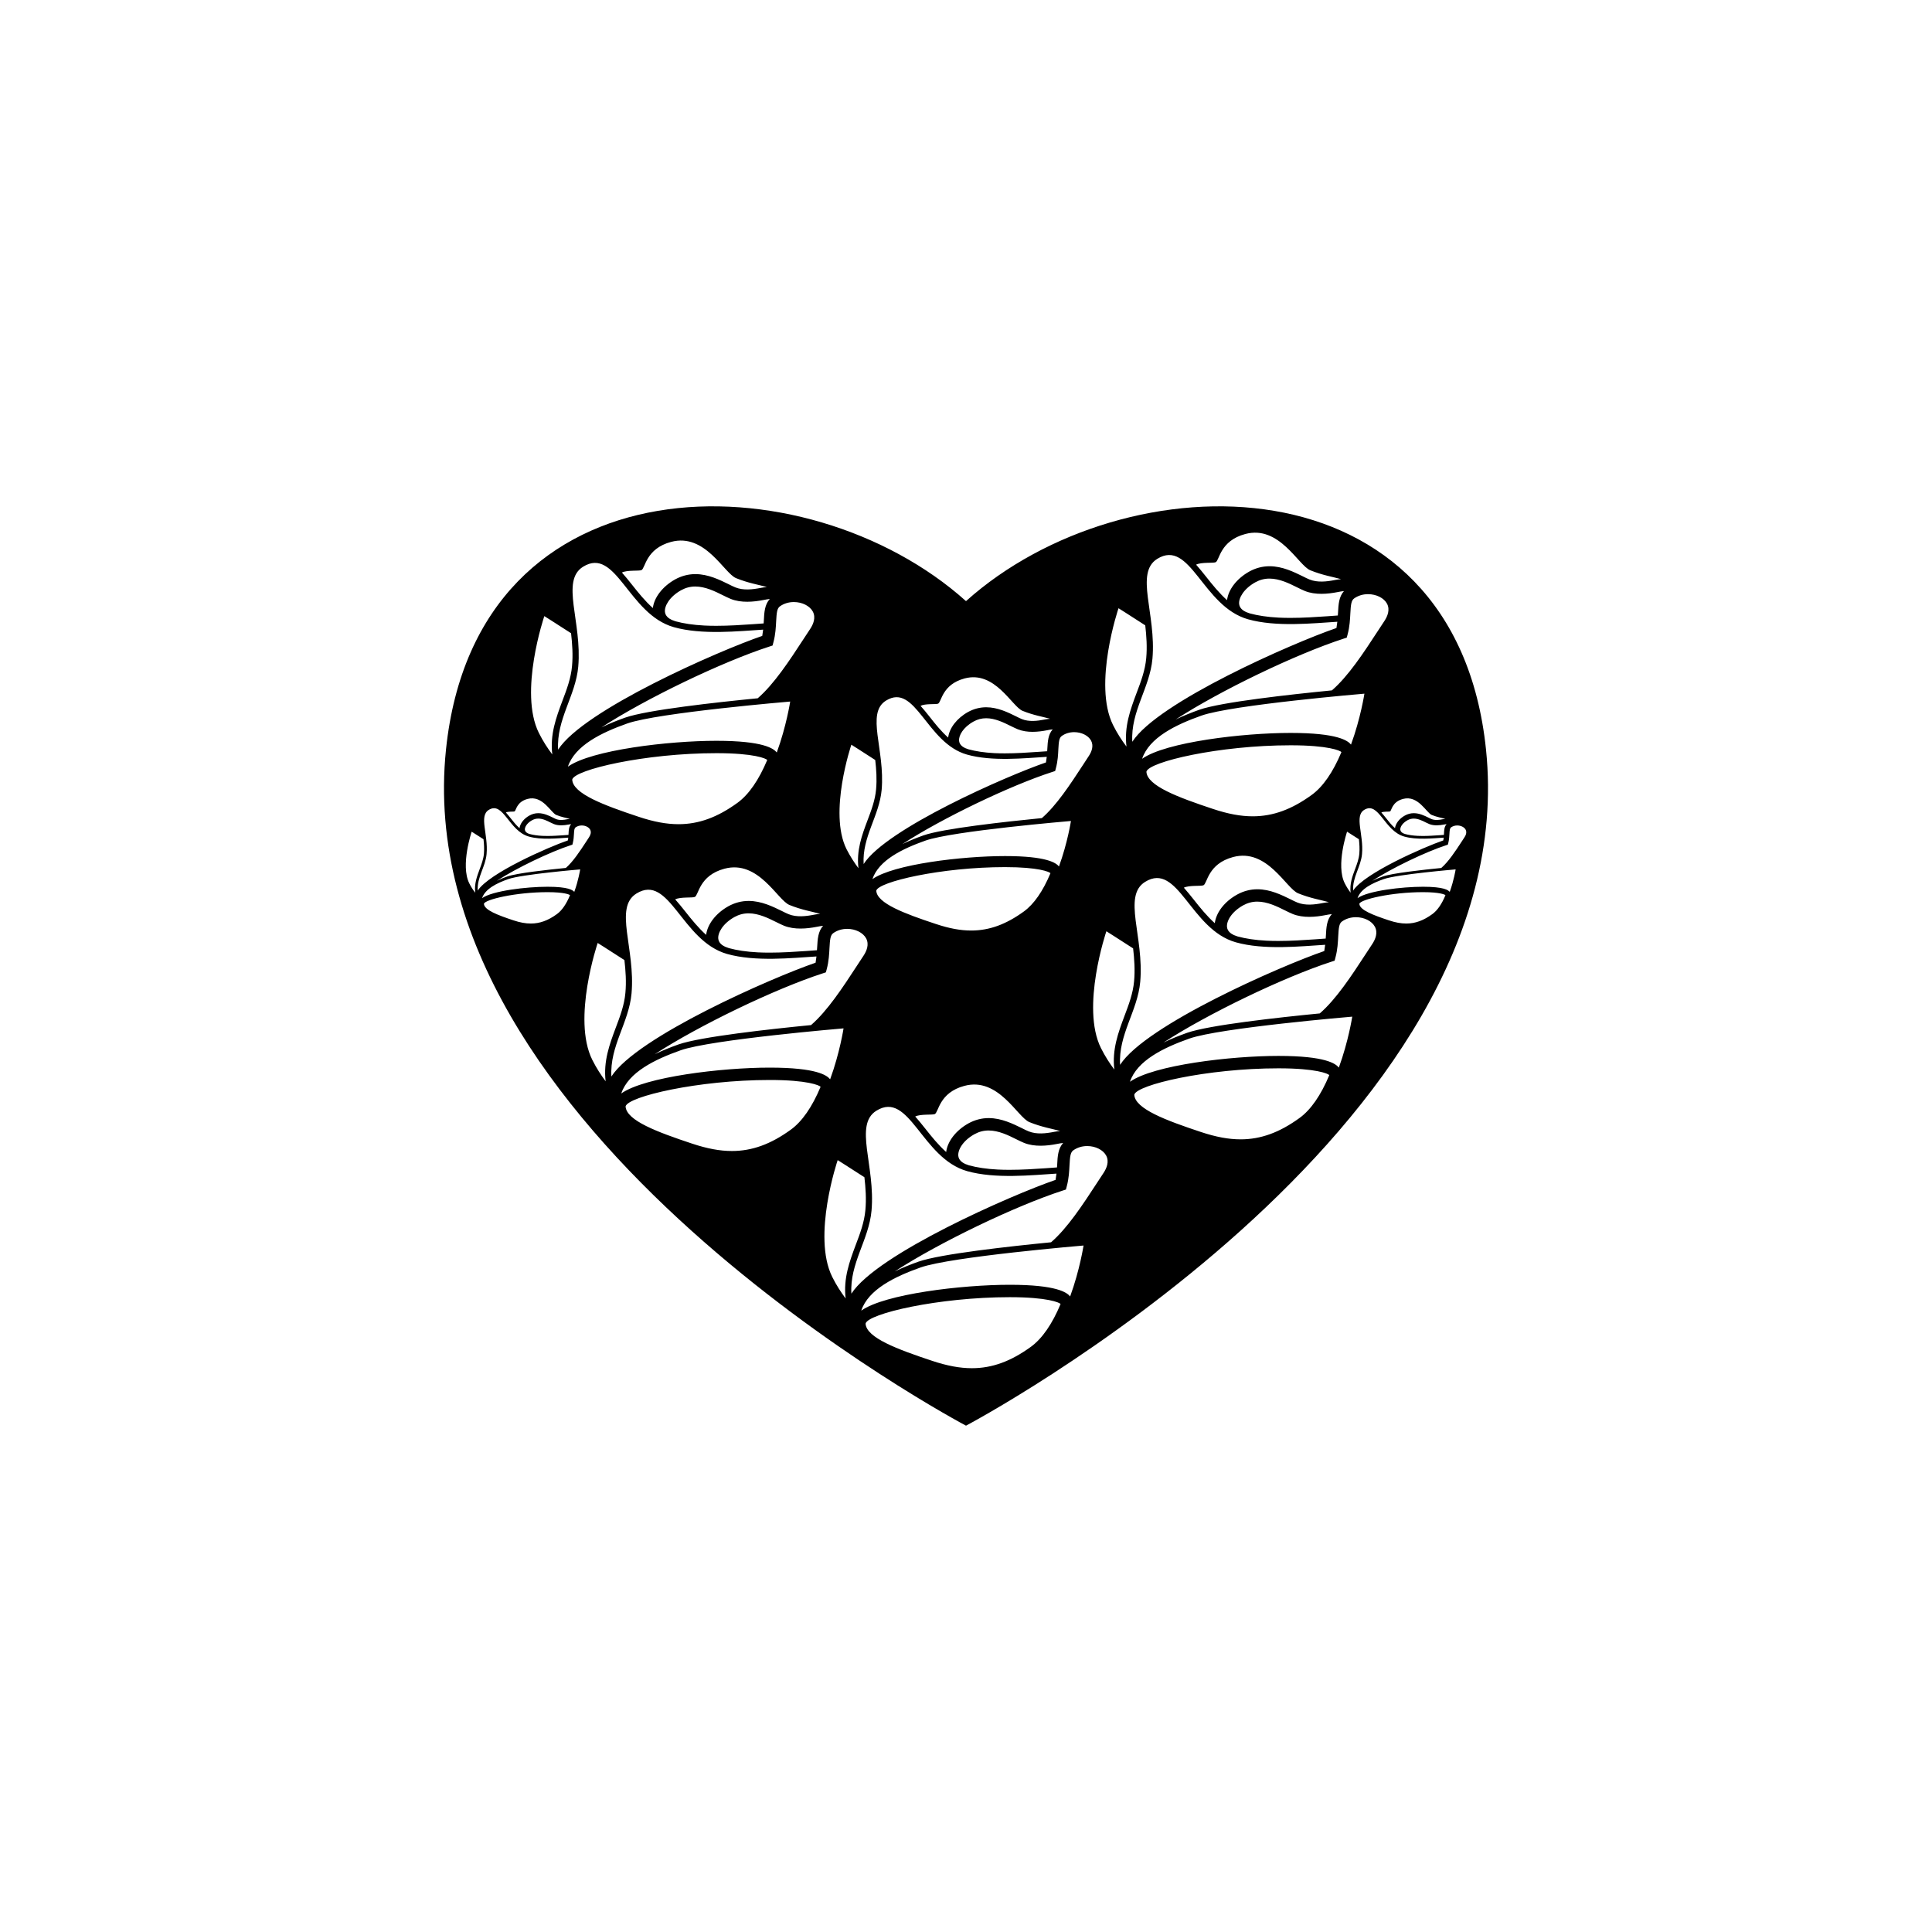 <?xml version="1.0" encoding="utf-8"?>
<!-- Generator: Adobe Illustrator 16.0.0, SVG Export Plug-In . SVG Version: 6.00 Build 0)  -->
<!DOCTYPE svg PUBLIC "-//W3C//DTD SVG 1.1//EN" "http://www.w3.org/Graphics/SVG/1.1/DTD/svg11.dtd">
<svg version="1.1" id="Layer_1" xmlns="http://www.w3.org/2000/svg" xmlns:xlink="http://www.w3.org/1999/xlink" x="0px" y="0px"
	 width="50px" height="50px" viewBox="0 0 50 50" enable-background="new 0 0 50 50" xml:space="preserve">
<path d="M38.458,19.4c-0.79-7.658-9.339-7.539-13.458-3.843c-4.119-3.696-12.664-3.815-13.458,3.843
	C10.52,29.258,25,36.896,25,36.896S39.48,29.258,38.458,19.4z M32.173,23.43c0.116-0.064,0.236-0.096,0.367-0.096
	c0.259,0,0.511,0.125,0.714,0.226c0.075,0.037,0.144,0.071,0.203,0.095c0.272,0.109,0.596,0.077,0.842,0.029
	c0.061-0.013,0.116-0.021,0.169-0.027c-0.132,0.146-0.144,0.347-0.154,0.559c-0.001,0.023-0.004,0.05-0.005,0.074
	c-0.088,0.005-0.179,0.013-0.278,0.02c-0.29,0.02-0.618,0.042-0.949,0.042c-0.106,0-0.208-0.002-0.305-0.007
	c-0.291-0.015-0.537-0.052-0.749-0.11c-0.032-0.01-0.063-0.023-0.095-0.035c-0.086-0.04-0.166-0.104-0.178-0.206
	C31.737,23.838,31.874,23.596,32.173,23.43z M31.439,23.892c-0.203-0.181-0.378-0.399-0.54-0.604
	c-0.088-0.11-0.174-0.218-0.261-0.315c0.139-0.068,0.443-0.034,0.507-0.062c0.102-0.044,0.109-0.555,0.768-0.731
	c0.883-0.236,1.372,0.815,1.683,0.939c0.319,0.129,0.573,0.167,0.795,0.229c-0.051,0.006-0.103,0.012-0.154,0.022
	c-0.217,0.043-0.455,0.07-0.66-0.012c-0.053-0.021-0.113-0.051-0.18-0.085c-0.222-0.108-0.522-0.259-0.856-0.259
	c-0.184,0-0.359,0.047-0.522,0.136C31.689,23.332,31.473,23.617,31.439,23.892z M33.949,20.571
	c-0.521,0.379-1.006,0.555-1.528,0.555c-0.311,0-0.639-0.061-1.03-0.191c-0.897-0.298-1.703-0.597-1.722-0.963
	c0.055-0.257,1.882-0.684,3.731-0.684c0.982,0,1.286,0.139,1.316,0.176C34.497,19.988,34.238,20.36,33.949,20.571z M29.558,19.637
	c0.184-0.549,0.871-0.882,1.535-1.117c0.793-0.28,4.218-0.568,4.218-0.568s-0.097,0.635-0.347,1.318
	c-0.082-0.102-0.346-0.302-1.563-0.302C32.157,18.968,30.167,19.206,29.558,19.637z M34.862,21.524c0,0,0.126,0.079,0.306,0.195
	c0.014,0.121,0.022,0.247,0.011,0.376c-0.013,0.138-0.06,0.265-0.11,0.398c-0.07,0.188-0.143,0.382-0.115,0.61
	c-0.054-0.071-0.105-0.15-0.153-0.245C34.567,22.393,34.862,21.524,34.862,21.524z M35.249,22.102
	c0.046-0.514-0.204-0.98,0.056-1.142c0.379-0.234,0.517,0.544,1.037,0.69c0.321,0.091,0.736,0.046,1.021,0.028
	c-0.004,0.023-0.006,0.047-0.011,0.072c-0.497,0.17-2.042,0.847-2.333,1.299C34.998,22.704,35.219,22.436,35.249,22.102z
	 M37.245,21.616c-0.129,0.008-0.273,0.019-0.419,0.019c-0.048,0-0.093-0.001-0.135-0.003c-0.129-0.007-0.237-0.023-0.331-0.049
	c-0.014-0.004-0.027-0.011-0.042-0.016c-0.037-0.018-0.072-0.046-0.078-0.091c-0.008-0.068,0.053-0.175,0.185-0.248
	c0.051-0.028,0.104-0.043,0.162-0.043c0.114,0,0.226,0.056,0.315,0.101c0.033,0.016,0.063,0.031,0.089,0.041
	c0.121,0.048,0.264,0.034,0.372,0.013c0.026-0.006,0.052-0.01,0.075-0.012c-0.059,0.064-0.064,0.153-0.068,0.247
	c0,0.01-0.002,0.021-0.002,0.032C37.329,21.609,37.289,21.613,37.245,21.616z M36.311,20.676c0.39-0.104,0.605,0.359,0.742,0.415
	c0.142,0.057,0.253,0.073,0.352,0.101c-0.022,0.003-0.046,0.005-0.068,0.01c-0.096,0.02-0.201,0.031-0.292-0.005
	c-0.022-0.01-0.05-0.022-0.079-0.038c-0.098-0.048-0.23-0.114-0.378-0.114c-0.081,0-0.159,0.021-0.23,0.061
	c-0.145,0.08-0.24,0.206-0.256,0.327c-0.089-0.079-0.166-0.176-0.237-0.267c-0.04-0.049-0.077-0.096-0.116-0.139
	c0.062-0.031,0.196-0.016,0.225-0.027C36.017,20.979,36.02,20.754,36.311,20.676z M34.876,16.418
	c0.055-0.204,0.063-0.394,0.071-0.546c0.012-0.217,0.021-0.332,0.1-0.386c0.103-0.072,0.226-0.109,0.358-0.109
	c0.215,0,0.411,0.099,0.49,0.245c0.085,0.158,0.012,0.329-0.064,0.445l-0.166,0.253c-0.382,0.586-0.772,1.18-1.195,1.547
	c-1.073,0.105-2.867,0.303-3.431,0.501c-0.196,0.07-0.409,0.153-0.615,0.254c1.15-0.749,3.125-1.697,4.347-2.093l0.083-0.027
	L34.876,16.418z M34.628,15.855c-0.001,0.023-0.004,0.05-0.005,0.074c-0.088,0.005-0.179,0.013-0.278,0.02
	c-0.29,0.02-0.618,0.042-0.949,0.042c-0.106,0-0.208-0.002-0.305-0.007c-0.291-0.015-0.537-0.052-0.749-0.11
	c-0.032-0.01-0.063-0.023-0.095-0.035c-0.086-0.04-0.166-0.104-0.178-0.206c-0.018-0.154,0.119-0.396,0.418-0.563
	c0.116-0.064,0.236-0.096,0.367-0.096c0.259,0,0.511,0.125,0.714,0.226c0.075,0.037,0.144,0.071,0.203,0.095
	c0.272,0.109,0.596,0.077,0.842,0.029c0.061-0.013,0.116-0.021,0.169-0.027C34.65,15.442,34.639,15.644,34.628,15.855z
	 M31.46,14.551c0.102-0.044,0.109-0.555,0.768-0.731c0.883-0.236,1.372,0.815,1.683,0.939c0.319,0.129,0.573,0.167,0.795,0.229
	c-0.051,0.006-0.103,0.012-0.154,0.022c-0.217,0.043-0.455,0.07-0.66-0.012c-0.053-0.021-0.113-0.051-0.18-0.085
	c-0.222-0.108-0.522-0.259-0.856-0.259c-0.184,0-0.359,0.047-0.522,0.136c-0.328,0.183-0.545,0.468-0.578,0.742
	c-0.203-0.181-0.378-0.399-0.54-0.604c-0.088-0.11-0.174-0.218-0.261-0.315C31.092,14.544,31.396,14.578,31.46,14.551z
	 M29.95,14.463c0.858-0.532,1.169,1.232,2.349,1.564c0.729,0.205,1.669,0.104,2.311,0.064c-0.007,0.053-0.013,0.105-0.023,0.162
	c-1.127,0.386-4.626,1.918-5.283,2.944c-0.047-0.784,0.453-1.393,0.521-2.148C29.928,15.887,29.361,14.829,29.95,14.463z
	 M28.947,15.741c0,0,0.285,0.179,0.692,0.443c0.031,0.272,0.052,0.56,0.025,0.851c-0.028,0.313-0.136,0.601-0.251,0.904
	c-0.159,0.426-0.322,0.864-0.26,1.382c-0.122-0.161-0.239-0.341-0.347-0.556C28.279,17.708,28.947,15.741,28.947,15.741z
	 M27.327,19.878c0.049-0.183,0.057-0.352,0.063-0.487c0.011-0.193,0.019-0.297,0.09-0.345c0.091-0.064,0.201-0.098,0.319-0.098
	c0.192,0,0.367,0.088,0.438,0.219c0.075,0.142,0.01,0.294-0.058,0.397l-0.148,0.227c-0.341,0.523-0.69,1.053-1.067,1.381
	c-0.959,0.095-2.561,0.271-3.063,0.447c-0.176,0.063-0.365,0.137-0.55,0.227c1.027-0.668,2.791-1.516,3.882-1.868l0.074-0.024
	L27.327,19.878z M24.191,28.833c0.102-0.044,0.109-0.555,0.768-0.731c0.883-0.236,1.372,0.815,1.683,0.939
	c0.319,0.129,0.573,0.167,0.795,0.229c-0.051,0.006-0.103,0.012-0.154,0.022c-0.217,0.043-0.455,0.07-0.66-0.012
	c-0.053-0.021-0.113-0.051-0.18-0.085c-0.222-0.108-0.522-0.259-0.856-0.259c-0.184,0-0.359,0.047-0.522,0.136
	c-0.328,0.183-0.545,0.468-0.578,0.742c-0.203-0.181-0.378-0.399-0.54-0.604c-0.088-0.11-0.174-0.218-0.261-0.315
	C23.823,28.826,24.128,28.86,24.191,28.833z M22.678,23.051c0.049-0.229,1.681-0.61,3.332-0.61c0.877,0,1.148,0.124,1.176,0.157
	c-0.196,0.469-0.428,0.801-0.686,0.989c-0.465,0.338-0.898,0.495-1.365,0.495c-0.277,0-0.57-0.054-0.92-0.171
	C23.414,23.646,22.694,23.378,22.678,23.051z M25.219,29.353c0.116-0.064,0.236-0.096,0.367-0.096c0.259,0,0.511,0.125,0.714,0.226
	c0.075,0.037,0.144,0.071,0.203,0.095c0.272,0.109,0.596,0.077,0.842,0.029c0.061-0.013,0.116-0.021,0.169-0.027
	c-0.132,0.146-0.144,0.347-0.154,0.559c-0.001,0.023-0.004,0.05-0.005,0.074c-0.088,0.005-0.179,0.013-0.278,0.02
	c-0.29,0.02-0.618,0.042-0.949,0.042c-0.106,0-0.208-0.002-0.305-0.007c-0.291-0.015-0.537-0.052-0.749-0.11
	c-0.032-0.01-0.063-0.023-0.095-0.035c-0.086-0.04-0.166-0.104-0.178-0.206C24.783,29.761,24.92,29.519,25.219,29.353z
	 M27.406,22.424c-0.073-0.09-0.309-0.269-1.396-0.269c-1.11,0-2.888,0.212-3.432,0.597c0.164-0.49,0.778-0.787,1.371-0.997
	c0.708-0.251,3.767-0.508,3.767-0.508S27.629,21.813,27.406,22.424z M27.105,19.376c0,0.021-0.003,0.044-0.004,0.066
	c-0.078,0.004-0.159,0.011-0.248,0.017c-0.26,0.018-0.553,0.038-0.848,0.038c-0.096,0-0.187-0.002-0.272-0.006
	c-0.26-0.014-0.479-0.047-0.669-0.099c-0.028-0.009-0.057-0.021-0.085-0.031c-0.076-0.036-0.147-0.093-0.158-0.185
	c-0.016-0.138,0.106-0.354,0.373-0.502c0.104-0.058,0.211-0.086,0.328-0.086c0.231,0,0.456,0.112,0.638,0.202
	c0.066,0.032,0.128,0.063,0.181,0.084c0.243,0.098,0.532,0.069,0.752,0.026c0.054-0.012,0.104-0.02,0.151-0.024
	C27.126,19.007,27.115,19.187,27.105,19.376z M24.277,18.211c0.091-0.039,0.098-0.496,0.686-0.653
	c0.788-0.211,1.225,0.728,1.502,0.839c0.285,0.115,0.512,0.149,0.71,0.204c-0.045,0.005-0.092,0.011-0.138,0.02
	c-0.193,0.039-0.406,0.063-0.59-0.01c-0.047-0.02-0.101-0.046-0.16-0.076c-0.198-0.097-0.467-0.231-0.765-0.231
	c-0.164,0-0.321,0.042-0.467,0.121c-0.293,0.163-0.486,0.418-0.517,0.663c-0.181-0.161-0.337-0.356-0.481-0.54
	c-0.079-0.099-0.155-0.194-0.233-0.281C23.948,18.204,24.221,18.235,24.277,18.211z M22.929,18.132
	c0.767-0.475,1.044,1.101,2.098,1.397c0.65,0.183,1.49,0.092,2.063,0.058c-0.007,0.047-0.012,0.094-0.021,0.145
	c-1.006,0.345-4.131,1.713-4.718,2.629c-0.042-0.7,0.404-1.243,0.466-1.918C22.909,19.403,22.403,18.459,22.929,18.132z
	 M22.033,19.273c0,0,0.255,0.16,0.618,0.396c0.028,0.243,0.046,0.499,0.022,0.759c-0.025,0.28-0.121,0.537-0.224,0.808
	c-0.143,0.381-0.288,0.772-0.232,1.234c-0.108-0.145-0.213-0.305-0.31-0.496C21.437,21.03,22.033,19.273,22.033,19.273z
	 M21.396,25.08c0.055-0.204,0.063-0.394,0.071-0.546c0.012-0.217,0.021-0.332,0.1-0.386c0.103-0.072,0.226-0.109,0.358-0.109
	c0.215,0,0.411,0.099,0.49,0.245c0.085,0.158,0.012,0.329-0.064,0.445l-0.166,0.253c-0.382,0.586-0.772,1.18-1.195,1.547
	c-1.073,0.105-2.867,0.303-3.431,0.501c-0.196,0.07-0.409,0.153-0.615,0.254c1.15-0.749,3.125-1.697,4.347-2.093l0.083-0.027
	L21.396,25.08z M21.148,24.518c-0.001,0.023-0.004,0.05-0.005,0.074c-0.088,0.005-0.179,0.013-0.278,0.02
	c-0.29,0.02-0.618,0.042-0.949,0.042c-0.106,0-0.208-0.002-0.305-0.007c-0.291-0.015-0.537-0.052-0.749-0.11
	c-0.032-0.01-0.063-0.023-0.095-0.035c-0.086-0.04-0.166-0.104-0.178-0.206c-0.018-0.154,0.119-0.396,0.418-0.563
	c0.116-0.064,0.236-0.096,0.367-0.096c0.259,0,0.511,0.125,0.714,0.226c0.075,0.037,0.144,0.071,0.203,0.095
	c0.272,0.109,0.596,0.077,0.842,0.029c0.061-0.013,0.116-0.021,0.169-0.027C21.171,24.104,21.159,24.306,21.148,24.518z
	 M21.071,23.672c-0.217,0.043-0.455,0.07-0.66-0.012c-0.053-0.021-0.113-0.051-0.18-0.085c-0.222-0.108-0.522-0.259-0.856-0.259
	c-0.184,0-0.359,0.047-0.522,0.136c-0.328,0.183-0.545,0.468-0.578,0.742c-0.203-0.181-0.378-0.399-0.54-0.604
	c-0.088-0.11-0.174-0.218-0.261-0.315c0.139-0.068,0.443-0.034,0.507-0.062c0.102-0.044,0.109-0.555,0.768-0.731
	c0.883-0.236,1.372,0.815,1.683,0.939c0.319,0.129,0.573,0.167,0.795,0.229C21.175,23.655,21.123,23.661,21.071,23.672z
	 M14.776,21.872l0.037-0.012l0.01-0.037c0.023-0.091,0.027-0.174,0.031-0.241c0.005-0.096,0.009-0.146,0.044-0.171
	c0.045-0.031,0.1-0.048,0.158-0.048c0.095,0,0.182,0.044,0.217,0.108c0.037,0.07,0.005,0.146-0.028,0.196l-0.073,0.112
	c-0.169,0.259-0.342,0.521-0.528,0.683c-0.474,0.047-1.266,0.134-1.515,0.221c-0.087,0.031-0.18,0.067-0.271,0.112
	C13.365,22.466,14.237,22.047,14.776,21.872z M14.712,21.607c-0.039,0.002-0.079,0.006-0.123,0.009
	c-0.129,0.008-0.273,0.019-0.419,0.019c-0.048,0-0.093-0.001-0.135-0.003c-0.129-0.007-0.237-0.023-0.331-0.049
	c-0.014-0.004-0.027-0.011-0.042-0.016c-0.037-0.018-0.072-0.046-0.078-0.091c-0.008-0.068,0.053-0.175,0.185-0.248
	c0.051-0.028,0.104-0.043,0.162-0.043c0.114,0,0.226,0.056,0.315,0.101c0.033,0.016,0.063,0.031,0.089,0.041
	c0.121,0.048,0.264,0.034,0.372,0.013c0.026-0.006,0.052-0.01,0.075-0.012c-0.059,0.064-0.064,0.153-0.068,0.247
	C14.714,21.585,14.712,21.597,14.712,21.607z M14.809,20.176c0.055-0.257,1.882-0.684,3.731-0.684c0.982,0,1.286,0.139,1.316,0.176
	c-0.22,0.524-0.479,0.896-0.768,1.107c-0.521,0.379-1.006,0.555-1.528,0.555c-0.311,0-0.639-0.061-1.03-0.191
	C15.633,20.841,14.827,20.542,14.809,20.176z M14.697,19.841c0.184-0.549,0.871-0.882,1.535-1.117
	c0.793-0.28,4.218-0.568,4.218-0.568s-0.097,0.635-0.347,1.318c-0.082-0.102-0.346-0.302-1.563-0.302
	C17.297,19.172,15.307,19.41,14.697,19.841z M20.016,16.622c0.055-0.204,0.063-0.394,0.071-0.546c0.012-0.217,0.021-0.332,0.1-0.386
	c0.103-0.072,0.226-0.109,0.358-0.109c0.215,0,0.411,0.099,0.49,0.245c0.085,0.158,0.012,0.329-0.064,0.445l-0.166,0.253
	c-0.382,0.586-0.772,1.18-1.195,1.547c-1.073,0.105-2.867,0.303-3.431,0.501c-0.196,0.07-0.409,0.153-0.615,0.254
	c1.15-0.749,3.125-1.697,4.347-2.093l0.083-0.027L20.016,16.622z M19.768,16.06c-0.001,0.023-0.004,0.05-0.005,0.074
	c-0.088,0.005-0.179,0.013-0.278,0.02c-0.29,0.02-0.618,0.042-0.949,0.042c-0.106,0-0.208-0.002-0.305-0.007
	c-0.291-0.015-0.537-0.052-0.749-0.11c-0.032-0.01-0.063-0.023-0.095-0.035c-0.086-0.04-0.166-0.104-0.178-0.206
	c-0.018-0.154,0.119-0.396,0.418-0.563c0.116-0.064,0.236-0.096,0.367-0.096c0.259,0,0.511,0.125,0.714,0.226
	c0.075,0.037,0.144,0.071,0.203,0.095c0.272,0.109,0.596,0.077,0.842,0.029c0.061-0.013,0.116-0.021,0.169-0.027
	C19.79,15.646,19.778,15.848,19.768,16.06z M16.6,14.755c0.102-0.044,0.109-0.555,0.768-0.731c0.883-0.236,1.372,0.815,1.683,0.939
	c0.319,0.129,0.573,0.167,0.795,0.229c-0.051,0.006-0.103,0.012-0.154,0.022c-0.217,0.043-0.455,0.07-0.66-0.012
	c-0.053-0.021-0.113-0.051-0.18-0.085c-0.222-0.108-0.522-0.259-0.856-0.259c-0.184,0-0.359,0.047-0.522,0.136
	c-0.328,0.183-0.545,0.468-0.578,0.742c-0.203-0.181-0.378-0.399-0.54-0.604c-0.088-0.11-0.174-0.218-0.261-0.315
	C16.231,14.748,16.536,14.782,16.6,14.755z M15.09,14.667c0.858-0.532,1.169,1.232,2.349,1.564c0.729,0.205,1.669,0.104,2.311,0.064
	c-0.007,0.053-0.013,0.105-0.023,0.162c-1.127,0.386-4.626,1.918-5.283,2.944c-0.047-0.784,0.453-1.393,0.521-2.148
	C15.067,16.091,14.501,15.033,15.09,14.667z M14.087,15.945c0,0,0.285,0.179,0.692,0.443c0.031,0.272,0.052,0.56,0.025,0.851
	c-0.028,0.313-0.136,0.601-0.251,0.904c-0.159,0.426-0.322,0.864-0.26,1.382c-0.122-0.161-0.239-0.341-0.347-0.556
	C13.419,17.912,14.087,15.945,14.087,15.945z M13.315,20.999c0.045-0.02,0.048-0.245,0.339-0.323
	c0.39-0.104,0.605,0.359,0.742,0.415c0.142,0.057,0.253,0.073,0.352,0.101c-0.022,0.003-0.046,0.005-0.068,0.01
	c-0.096,0.02-0.201,0.031-0.292-0.005c-0.022-0.01-0.05-0.022-0.079-0.038c-0.098-0.048-0.23-0.114-0.378-0.114
	c-0.081,0-0.159,0.021-0.23,0.061c-0.145,0.08-0.24,0.206-0.256,0.327c-0.089-0.079-0.166-0.176-0.237-0.267
	c-0.04-0.049-0.077-0.096-0.116-0.139C13.152,20.995,13.287,21.011,13.315,20.999z M12.144,22.859
	c-0.232-0.467,0.063-1.335,0.063-1.335s0.126,0.079,0.306,0.195c0.014,0.121,0.022,0.247,0.011,0.376
	c-0.013,0.138-0.06,0.265-0.11,0.398c-0.07,0.188-0.143,0.382-0.115,0.61C12.243,23.033,12.191,22.954,12.144,22.859z
	 M12.593,22.102c0.046-0.514-0.204-0.98,0.056-1.142c0.379-0.234,0.517,0.544,1.037,0.69c0.321,0.091,0.736,0.046,1.021,0.028
	c-0.004,0.023-0.006,0.047-0.011,0.072c-0.497,0.17-2.042,0.847-2.333,1.299C12.342,22.704,12.563,22.436,12.593,22.102z
	 M14.414,23.656c-0.229,0.167-0.444,0.245-0.675,0.245c-0.138,0-0.282-0.026-0.455-0.084c-0.396-0.132-0.752-0.264-0.76-0.426
	c0.024-0.113,0.831-0.302,1.647-0.302c0.434,0,0.567,0.062,0.581,0.078C14.656,23.399,14.542,23.563,14.414,23.656z M14.862,23.082
	c-0.036-0.045-0.152-0.133-0.69-0.133c-0.549,0-1.428,0.104-1.696,0.295c0.081-0.243,0.385-0.39,0.678-0.493
	c0.35-0.124,1.861-0.251,1.861-0.251S14.972,22.78,14.862,23.082z M15.328,27.428c-0.528-1.058,0.14-3.024,0.14-3.024
	s0.285,0.179,0.692,0.443c0.031,0.272,0.052,0.56,0.025,0.851c-0.028,0.313-0.136,0.601-0.251,0.904
	c-0.159,0.426-0.322,0.864-0.26,1.382C15.553,27.822,15.436,27.643,15.328,27.428z M15.823,27.86
	c-0.047-0.784,0.453-1.393,0.521-2.148c0.104-1.163-0.463-2.221,0.126-2.587c0.858-0.532,1.169,1.232,2.349,1.564
	c0.729,0.205,1.669,0.104,2.311,0.064c-0.007,0.053-0.013,0.105-0.023,0.162C19.979,25.302,16.48,26.834,15.823,27.86z
	 M17.613,27.182c0.793-0.28,4.218-0.568,4.218-0.568s-0.097,0.635-0.347,1.318c-0.082-0.102-0.346-0.302-1.563-0.302
	c-1.243,0-3.233,0.238-3.843,0.669C16.262,27.75,16.949,27.417,17.613,27.182z M20.47,29.233c-0.521,0.379-1.006,0.555-1.528,0.555
	c-0.311,0-0.639-0.061-1.03-0.191c-0.897-0.298-1.703-0.597-1.722-0.963c0.055-0.257,1.882-0.684,3.731-0.684
	c0.982,0,1.286,0.139,1.316,0.176C21.018,28.65,20.759,29.022,20.47,29.233z M21.539,33.048c-0.528-1.058,0.14-3.024,0.14-3.024
	s0.285,0.179,0.692,0.443c0.031,0.272,0.052,0.56,0.025,0.851c-0.028,0.313-0.136,0.601-0.251,0.904
	c-0.159,0.426-0.322,0.864-0.26,1.382C21.764,33.442,21.646,33.263,21.539,33.048z M22.034,33.48
	c-0.047-0.784,0.453-1.393,0.521-2.148c0.104-1.163-0.463-2.221,0.126-2.587c0.858-0.532,1.169,1.232,2.349,1.564
	c0.729,0.205,1.669,0.104,2.311,0.064c-0.007,0.053-0.013,0.105-0.023,0.162C26.19,30.922,22.691,32.454,22.034,33.48z
	 M26.681,34.854c-0.521,0.379-1.006,0.555-1.528,0.555c-0.311,0-0.639-0.061-1.03-0.191c-0.897-0.298-1.703-0.597-1.722-0.963
	c0.055-0.257,1.882-0.684,3.731-0.684c0.982,0,1.286,0.139,1.316,0.176C27.229,34.271,26.97,34.643,26.681,34.854z M27.695,33.552
	c-0.082-0.102-0.346-0.302-1.563-0.302c-1.243,0-3.233,0.238-3.843,0.669c0.184-0.549,0.871-0.882,1.535-1.117
	c0.793-0.28,4.218-0.568,4.218-0.568S27.945,32.868,27.695,33.552z M28.563,30.35l-0.166,0.253c-0.382,0.586-0.772,1.18-1.195,1.547
	c-1.073,0.105-2.867,0.303-3.431,0.501c-0.196,0.07-0.409,0.153-0.615,0.254c1.15-0.749,3.125-1.697,4.347-2.093l0.083-0.027
	l0.022-0.084c0.055-0.204,0.063-0.394,0.071-0.546c0.012-0.217,0.021-0.332,0.1-0.386c0.103-0.072,0.226-0.109,0.358-0.109
	c0.215,0,0.411,0.099,0.49,0.245C28.712,30.063,28.639,30.233,28.563,30.35z M28.493,27.125c-0.528-1.058,0.14-3.024,0.14-3.024
	s0.285,0.179,0.692,0.443c0.031,0.272,0.052,0.56,0.025,0.851c-0.028,0.313-0.136,0.601-0.251,0.904
	c-0.159,0.426-0.322,0.864-0.26,1.382C28.718,27.52,28.601,27.34,28.493,27.125z M28.988,27.558
	c-0.047-0.784,0.453-1.393,0.521-2.148c0.104-1.163-0.463-2.221,0.126-2.587c0.858-0.532,1.169,1.232,2.349,1.564
	c0.729,0.205,1.669,0.104,2.311,0.064c-0.007,0.053-0.013,0.105-0.023,0.162C33.145,24.999,29.646,26.531,28.988,27.558z
	 M33.635,28.931c-0.521,0.379-1.006,0.555-1.528,0.555c-0.311,0-0.639-0.061-1.03-0.191c-0.897-0.298-1.703-0.597-1.722-0.963
	c0.055-0.257,1.882-0.684,3.731-0.684c0.982,0,1.286,0.139,1.316,0.176C34.183,28.348,33.924,28.72,33.635,28.931z M34.649,27.629
	c-0.082-0.102-0.346-0.302-1.563-0.302c-1.243,0-3.233,0.238-3.843,0.669c0.184-0.549,0.871-0.882,1.535-1.117
	c0.793-0.28,4.218-0.568,4.218-0.568S34.899,26.945,34.649,27.629z M35.517,24.427l-0.166,0.253
	c-0.382,0.586-0.772,1.18-1.195,1.547c-1.073,0.105-2.867,0.303-3.431,0.501c-0.196,0.07-0.409,0.153-0.615,0.254
	c1.15-0.749,3.125-1.697,4.347-2.093l0.083-0.027l0.022-0.084c0.055-0.204,0.063-0.394,0.071-0.546
	c0.012-0.217,0.021-0.332,0.1-0.386c0.103-0.072,0.226-0.109,0.358-0.109c0.215,0,0.411,0.099,0.49,0.245
	C35.666,24.14,35.593,24.311,35.517,24.427z M37.07,23.656c-0.229,0.167-0.444,0.245-0.675,0.245c-0.138,0-0.282-0.026-0.455-0.084
	c-0.396-0.132-0.752-0.264-0.76-0.426c0.024-0.113,0.831-0.302,1.647-0.302c0.434,0,0.567,0.062,0.581,0.078
	C37.313,23.399,37.198,23.563,37.07,23.656z M37.519,23.082c-0.036-0.045-0.152-0.133-0.69-0.133c-0.549,0-1.428,0.104-1.696,0.295
	c0.081-0.243,0.385-0.39,0.678-0.493c0.35-0.124,1.861-0.251,1.861-0.251S37.628,22.78,37.519,23.082z M37.901,21.668l-0.073,0.112
	c-0.169,0.259-0.342,0.521-0.528,0.683c-0.474,0.047-1.266,0.134-1.515,0.221c-0.087,0.031-0.18,0.067-0.271,0.112
	c0.508-0.33,1.38-0.749,1.919-0.924l0.037-0.012l0.01-0.037c0.023-0.091,0.027-0.174,0.031-0.241
	c0.005-0.096,0.009-0.146,0.044-0.171c0.045-0.031,0.1-0.048,0.158-0.048c0.095,0,0.182,0.044,0.217,0.108
	C37.967,21.542,37.935,21.617,37.901,21.668z"/>
</svg>
